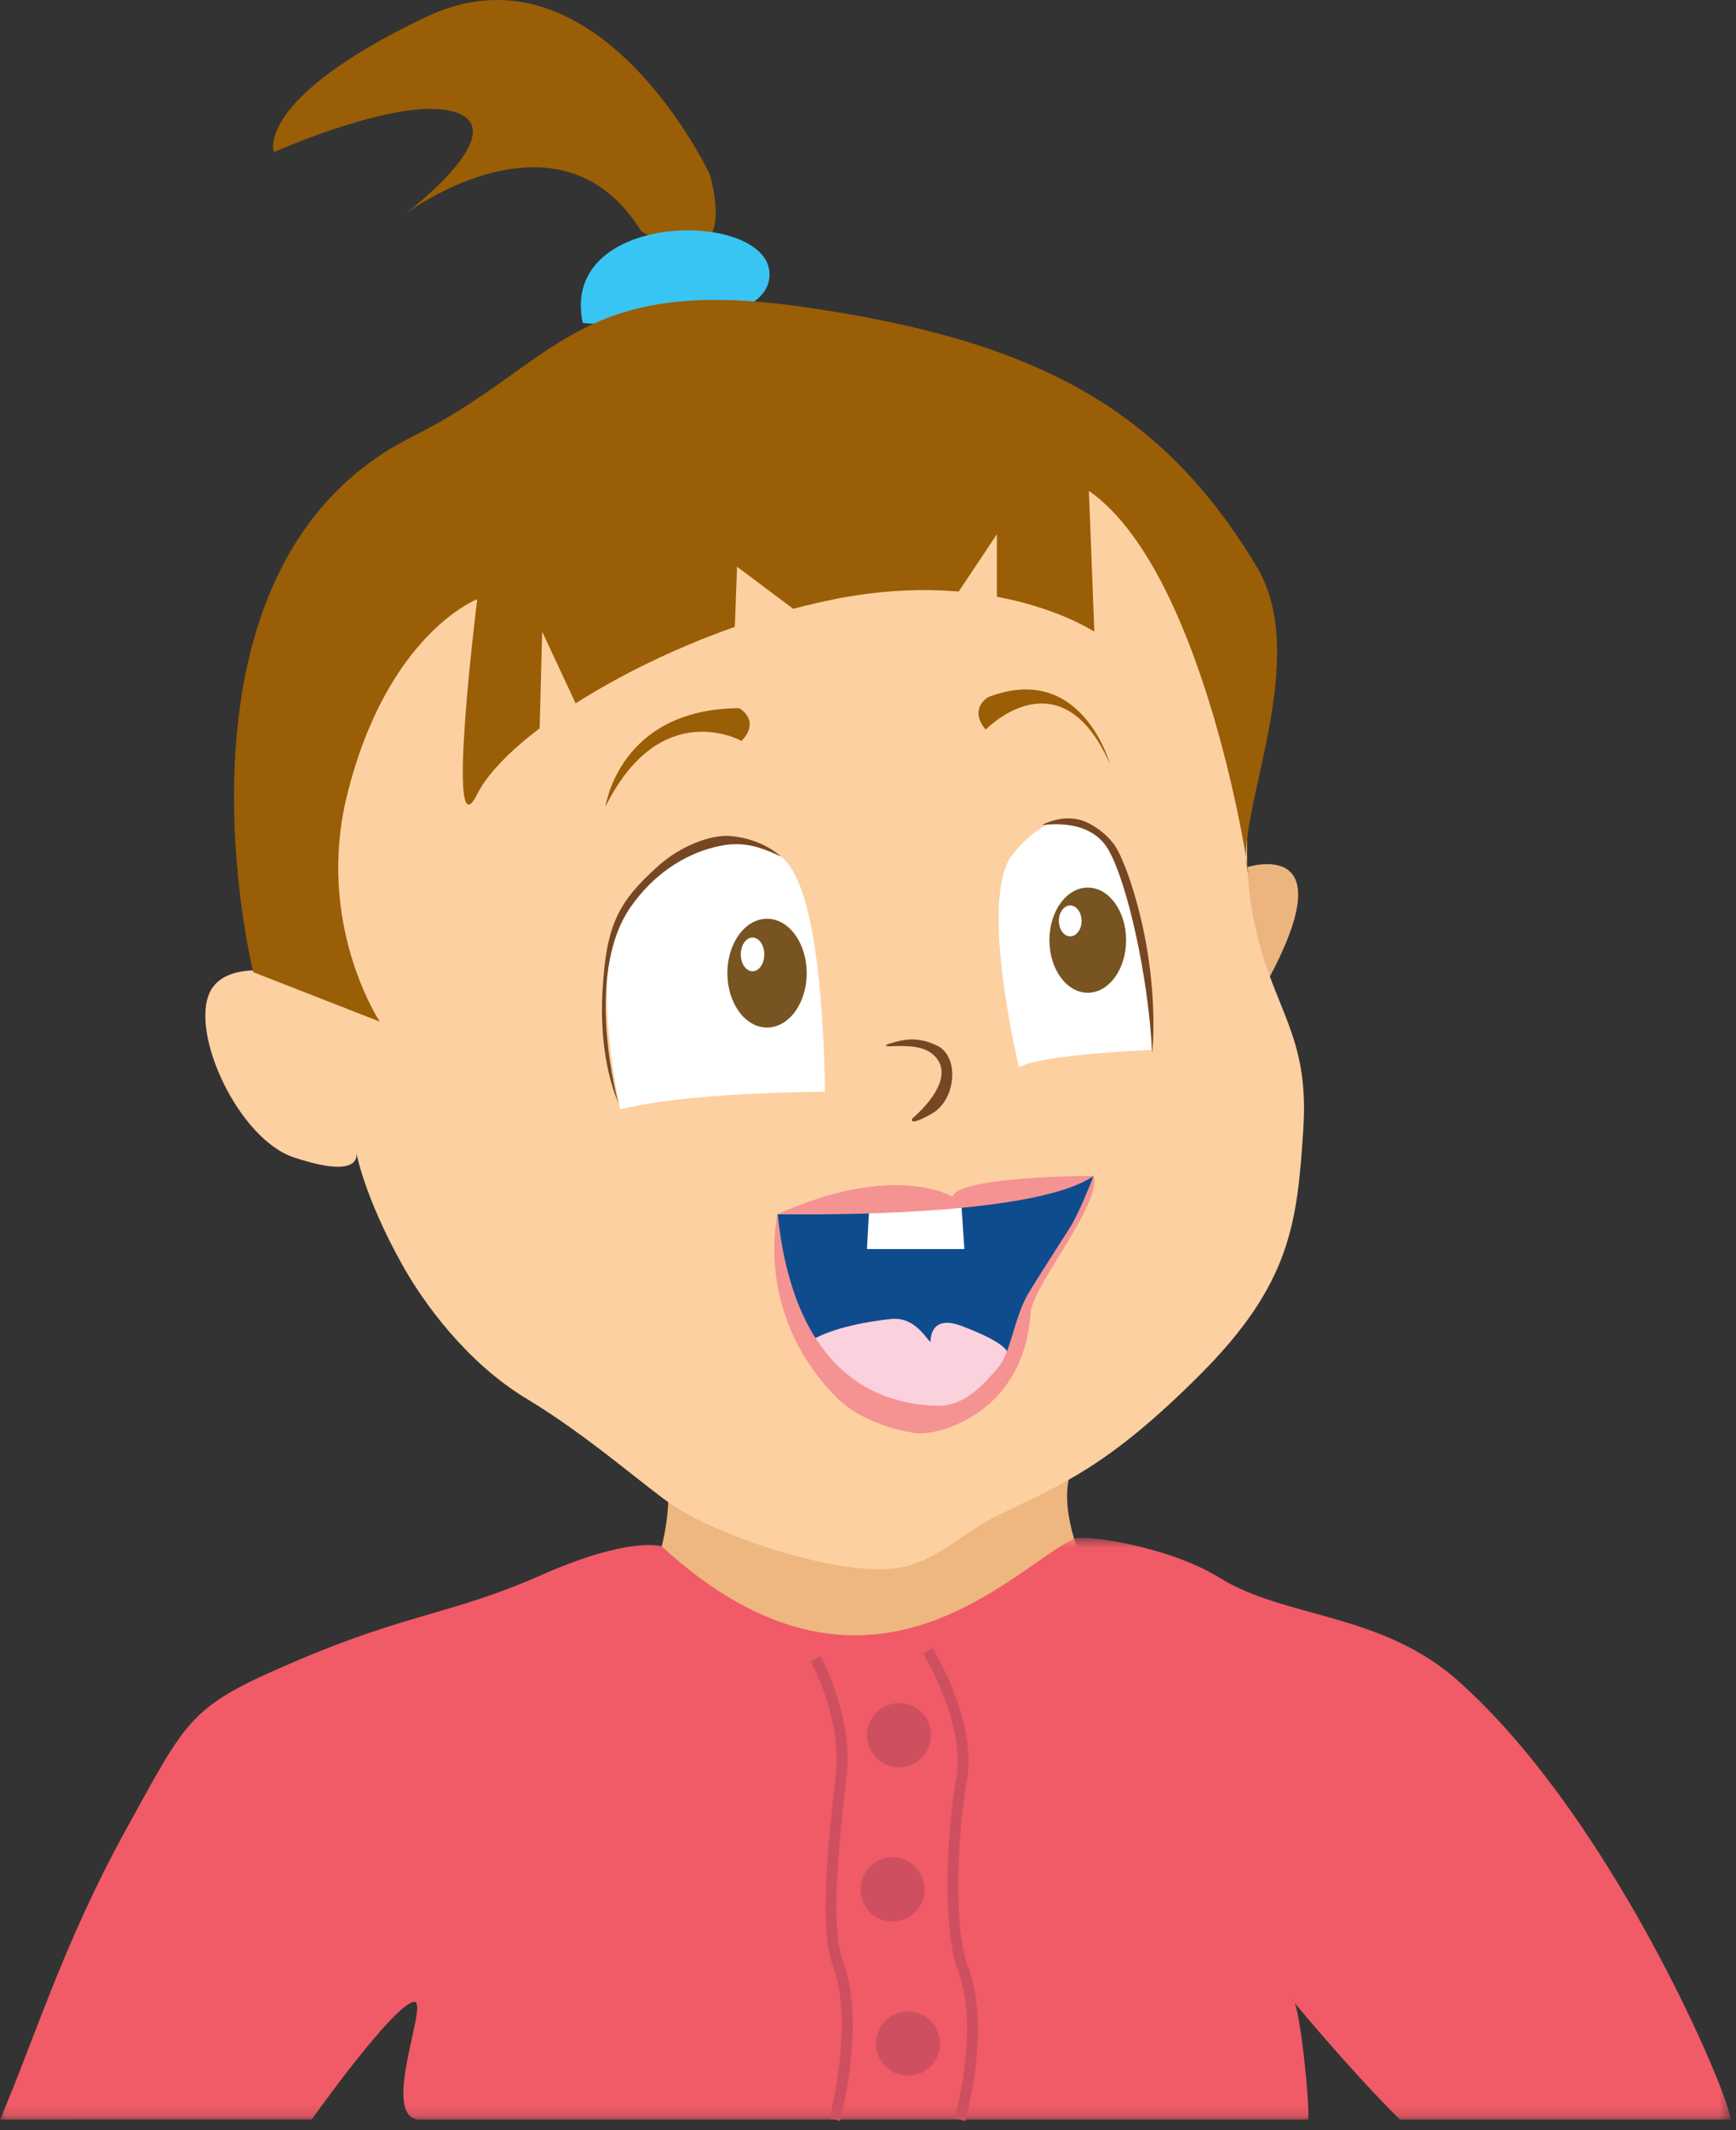 <svg width="159" height="195" viewBox="0 0 159 195" version="1.1" xmlns="http://www.w3.org/2000/svg" xmlns:xlink="http://www.w3.org/1999/xlink"><rect x="0" y="0" width="159" height="195" fill="#333333" stroke="none"/><defs><path id="path-1" d="M0 .608h158.482v53.256H0z"/></defs><g id="Desktop-HD---Services" stroke="none" stroke-width="1" fill="none" fill-rule="evenodd" transform="translate(-201 -1225)"><g id="Sedation" transform="translate(135 1104)"><g id="sedation-baby-girl" transform="translate(66 121)"><path d="M57.342 149.153c-3.529 5.587 14.347 17.056 21.174 17.056h3.825c6.83 0 20.877-14.578 20.877-16.174 0 0-7.94-10.293-4.704-16.468 3.233-6.176-18.151-.941-24.985-.941-6.827 0-12.362 1.294-12.362 2.886 0 0 .844 6.248-3.825 13.64" id="Fill-1" fill="#EEB780"/><g id="Group-5" transform="translate(0 140.181)"><mask id="mask-2" fill="#fff"><use xlink:href="#path-1"/></mask><path d="M60.58 1.365S57.669.43 49.53 4.035c-7.916 3.506-12.148 3.484-22.174 7.747-10.021 4.26-10.021 5.034-15.794 15.49C5.792 37.733 3.225 46.345 0 53.865c0 0 28.71-.027 28.542 0 0 0 7.55-10.637 9.394-10.78 1.386-.106-3.072 10.235.3 10.78h81.529c.35-.027-.655-10.072-1.252-10.78-1.201-1.422 4.615 5.73 9.704 10.78h30.219c.852-.027-10.148-27.118-24.925-40.201-7.037-6.23-15.805-5.681-21.763-9.375C106.953 1.316 99.154.266 98.295.703c-5.88 3-18.967 17.866-37.715.662" id="Fill-3" fill="#F05B67" mask="url(#mask-2)"/></g><path d="M76.941 194.174l-.966-.258c.023-.086 2.287-8.716.308-13.941-1.308-3.458-.402-11.558.198-16.918l.07-.625c.565-5.078-2.267-10.297-2.296-10.348l.876-.483c.124.225 3.013 5.552 2.414 10.94l-.07.628c-.59 5.264-1.479 13.22-.256 16.452 2.093 5.528-.18 14.187-.278 14.553" id="Fill-6" fill="#CE5060"/><path d="M88.408 194.181l-.962-.272c.023-.082 2.284-8.234.307-13.437-1.381-3.638-1.17-11.858-.167-17.705.854-4.99-2.986-11.316-3.025-11.38l.853-.523c.166.271 4.075 6.714 3.158 12.072-.98 5.714-1.205 13.703.116 17.181 2.095 5.514-.182 13.717-.28 14.064" id="Fill-8" fill="#CE5060"/><path d="M79.401 158.857a2.94 2.94 0 105.88 0 2.94 2.94 0 00-5.88 0" id="Fill-10" fill="#CE5060"/><path d="M78.812 172.973a2.94 2.94 0 105.88 0 2.94 2.94 0 00-5.88 0" id="Fill-12" fill="#CE5060"/><path d="M80.225 187.089a2.94 2.94 0 105.88 0 2.94 2.94 0 00-5.88 0" id="Fill-14" fill="#CE5060"/><path d="M114.206 79.393s8.982-2.924 2.091 10.025c-6.895 12.95-2.928-7.31-2.09-10.025" id="Fill-16" fill="#ECB580"/><path d="M105.266 48.716c6.327 6.957 8.257 11.698 9.094 17.268.834 5.57-1.115 10.86.556 18.658 1.67 7.798 5.013 10.026 4.457 18.658-.556 8.633-1.115 14.202-9.47 22.558-8.353 8.354-12.55 9.982-18.378 12.809-3.372 1.636-5.05 3.695-8.4 4.69-4.8 1.428-16.66-2.374-21.472-5.526-2.25-1.474-7.798-6.404-13.37-9.746-5.57-3.342-9.528-8.876-11.416-12.253-3.635-6.504-4.267-10.51-4.267-10.51s1.058 2.884-5.692.633c-5.06-1.687-9.556-11.385-7.66-15.18 1.524-3.04 7.539-1.987 9.49-.316 1.95 1.67.578-7.353.632-11.068.073-5.147.085-14.136 5.375-22.77 5.294-8.633 13.512-18.936 33.839-18.657 20.328.277 29.576 2.935 36.682 10.752" id="Fill-18" fill="#FDD0A1"/><path d="M75.573 99.95s-12.514 0-18.771 1.614c0 0-2.63-12.127-.206-17.172 2.423-5.045 5.589-6.06 8.336-7.433 1.275-.639 4.987.183 6 .992 1.005.808 4.236 1.815 4.64 22" id="Fill-20" fill="#FFF"/><path d="M66.62 89.089c0 2.75 1.625 4.98 3.632 4.98 2.01 0 3.634-2.23 3.634-4.98 0-2.75-1.625-4.978-3.634-4.978-2.007 0-3.632 2.228-3.632 4.978" id="Fill-22" fill="#775421"/><path d="M67.847 87.375c0 .854.483 1.545 1.076 1.545.595 0 1.078-.691 1.078-1.545s-.483-1.547-1.078-1.547c-.593 0-1.076.693-1.076 1.547" id="Fill-24" fill="#FFF"/><path d="M71.533 78.42s-1.66-1.641-4.641-1.882c-1.788-.15-4.553.893-6.622 2.752-3.672 3.302-4.753 5.396-5.086 11.442-.353 6.455 1.348 9.889 1.48 10.36 0 0-3.307-11.753 1.107-18.073 2.018-2.894 4.789-4.745 7.65-5.46 2.093-.523 3.586-.348 6.112.86" id="Fill-26" fill="#764722"/><path d="M105.456 96.12s-10.136.396-12.125 1.59c0 0-3.773-15.504-.592-19.48 3.18-3.975 6.36-3.975 8.545-1.39 2.187 2.582 4.77 11.528 4.172 19.28" id="Fill-28" fill="#FFF"/><path d="M96.115 86.07c0 2.66 1.574 4.814 3.514 4.814 1.94 0 3.51-2.154 3.51-4.814s-1.57-4.813-3.51-4.813c-1.94 0-3.514 2.154-3.514 4.813" id="Fill-30" fill="#775421"/><path d="M81.606 95.501c.985-.279 2.348-.705 4.251.24 2.036 1.008 1.725 4.95-.52 6.22-2.245 1.267-1.776.433-1.776.433s4.163-3.397 2.106-5.653c-.955-1.05-2.605-1.013-4.124-.957-.42.014-.692-.072.063-.283" id="Fill-32" fill="#764722"/><path d="M105.526 96.434s.84-7.13-1.985-15.709c0 0-.786-2.44-1.505-3.419-.84-1.144-2.245-2.055-3.23-2.277-1.537-.348-2.903.26-3.308.461-.402.2 4.173-.92 6.025 2.31 1.731 3.018 3.665 11.638 4.003 18.634" id="Fill-34" fill="#764722"/><path d="M55.456 73.841s1.248-8.965 12.258-9.005c0 0 2.003 1.107.202 2.997 0 0-7.393-4.168-12.46 6.008" id="Fill-36" fill="#9A5E06"/><path d="M101.658 69.929s-2.607-9.436-11.172-6.097c0 0-1.805 1.059-.206 2.97 0 0 6.816-7.103 11.378 3.127" id="Fill-38" fill="#9A5E06"/><path d="M96.982 84.308c0 .781.465 1.414 1.04 1.414.573 0 1.039-.632 1.039-1.414 0-.783-.466-1.418-1.04-1.418-.574 0-1.04.635-1.04 1.418" id="Fill-40" fill="#FFF"/><path d="M65.02 15.977S54.71-5.965 38.959 1.579c-15.751 7.544-13.872 12.35-13.872 12.35s12.38-5.534 16.978-3.521c4.596 2.012-5.043 9.245-5.043 9.245S51.18 8.92 58.75 21.199c0 0 9.062 5.46 6.27-5.222" id="Fill-42" fill="#9A5E06"/><path d="M53.377 29.571s17.104 1.487 17.104-4.462c0-5.95-19.335-5.95-17.104 4.462" id="Fill-44" fill="#39C5F3"/><path d="M99.733 44.94l.496 12.89s-8.924-5.949-23.798-2.974C61.558 57.83 46.684 66.754 43.71 72.704c-2.975 5.95 0-17.848 0-17.848s-8.22 3.134-11.9 17.848c-2.974 11.9 2.975 20.823 2.975 20.823L23.196 89S13.962 51.881 37.76 39.982c13.303-6.65 14.873-14.874 35.696-11.899 20.823 2.975 32.722 8.924 41.646 23.798 5.025 8.374-1.792 22.302-.896 27.512.896 5.21-3.07-26.52-14.473-34.453" id="Fill-46" fill="#9A5E06"/><path id="Fill-48" fill="#FDD0A1" d="M49.41 67.25l.249-9.42 3.47 7.437 14.13-6.693.248-6.693 5.949 4.462 11.899 1.487 5.95-8.924v5.95z"/><path d="M100.159 107.65s-4.164 3.506-28.932 3.506c0 0-1.097 6.138 1.754 10.96 2.849 4.823 4.603 8.77 11.178 7.674 0 0 5.699-.22 7.89-3.728 2.193-3.508 1.973-6.137 2.85-8.11.877-1.973 5.042-7.453 5.26-10.302" id="Fill-50" fill="#0F4C8E"/><path d="M92.27 123.87s.2-.826-4.218-2.489c-2.966-1.112-2.819 1.445-2.819 1.445-.292 0-1.315-2.337-3.663-2.073-1.954.222-5.974.808-8.114 2.522 0 0-.113 1.69 3.394 4.541 3.507 2.85 6.651 3.947 10.816 1.755 4.164-2.195 5.918-3.948 4.603-5.7" id="Fill-52" fill="#FAD1DD"/><path id="Fill-54" fill="#FFF" d="M79.591 110.91l-.185 3.44h8.923l-.278-4.09z"/><path d="M100.159 107.65s-12.35 0-12.934 1.9c0 0-5.26-3.216-15.998 1.606 0 0 23.214.53 28.932-3.506" id="Fill-56" fill="#F49392"/><path d="M71.227 111.157s-2.237 8.95 5.297 16.694c1.596 1.64 4.273 2.904 7.43 3.357 1.755.249 9.818-1.657 10.432-10.991.162-2.465 6.579-10.083 5.773-12.566 0 0-1.235 3.256-2.143 4.7-.827 1.314-2.538 3.934-3.776 5.967-1.393 2.287-1.608 5.553-2.924 7.012-1.315 1.46-2.941 3.439-5.551 3.365-7.695-.218-13.297-5.534-14.538-17.538" id="Fill-58" fill="#F49392"/></g></g></g></svg>